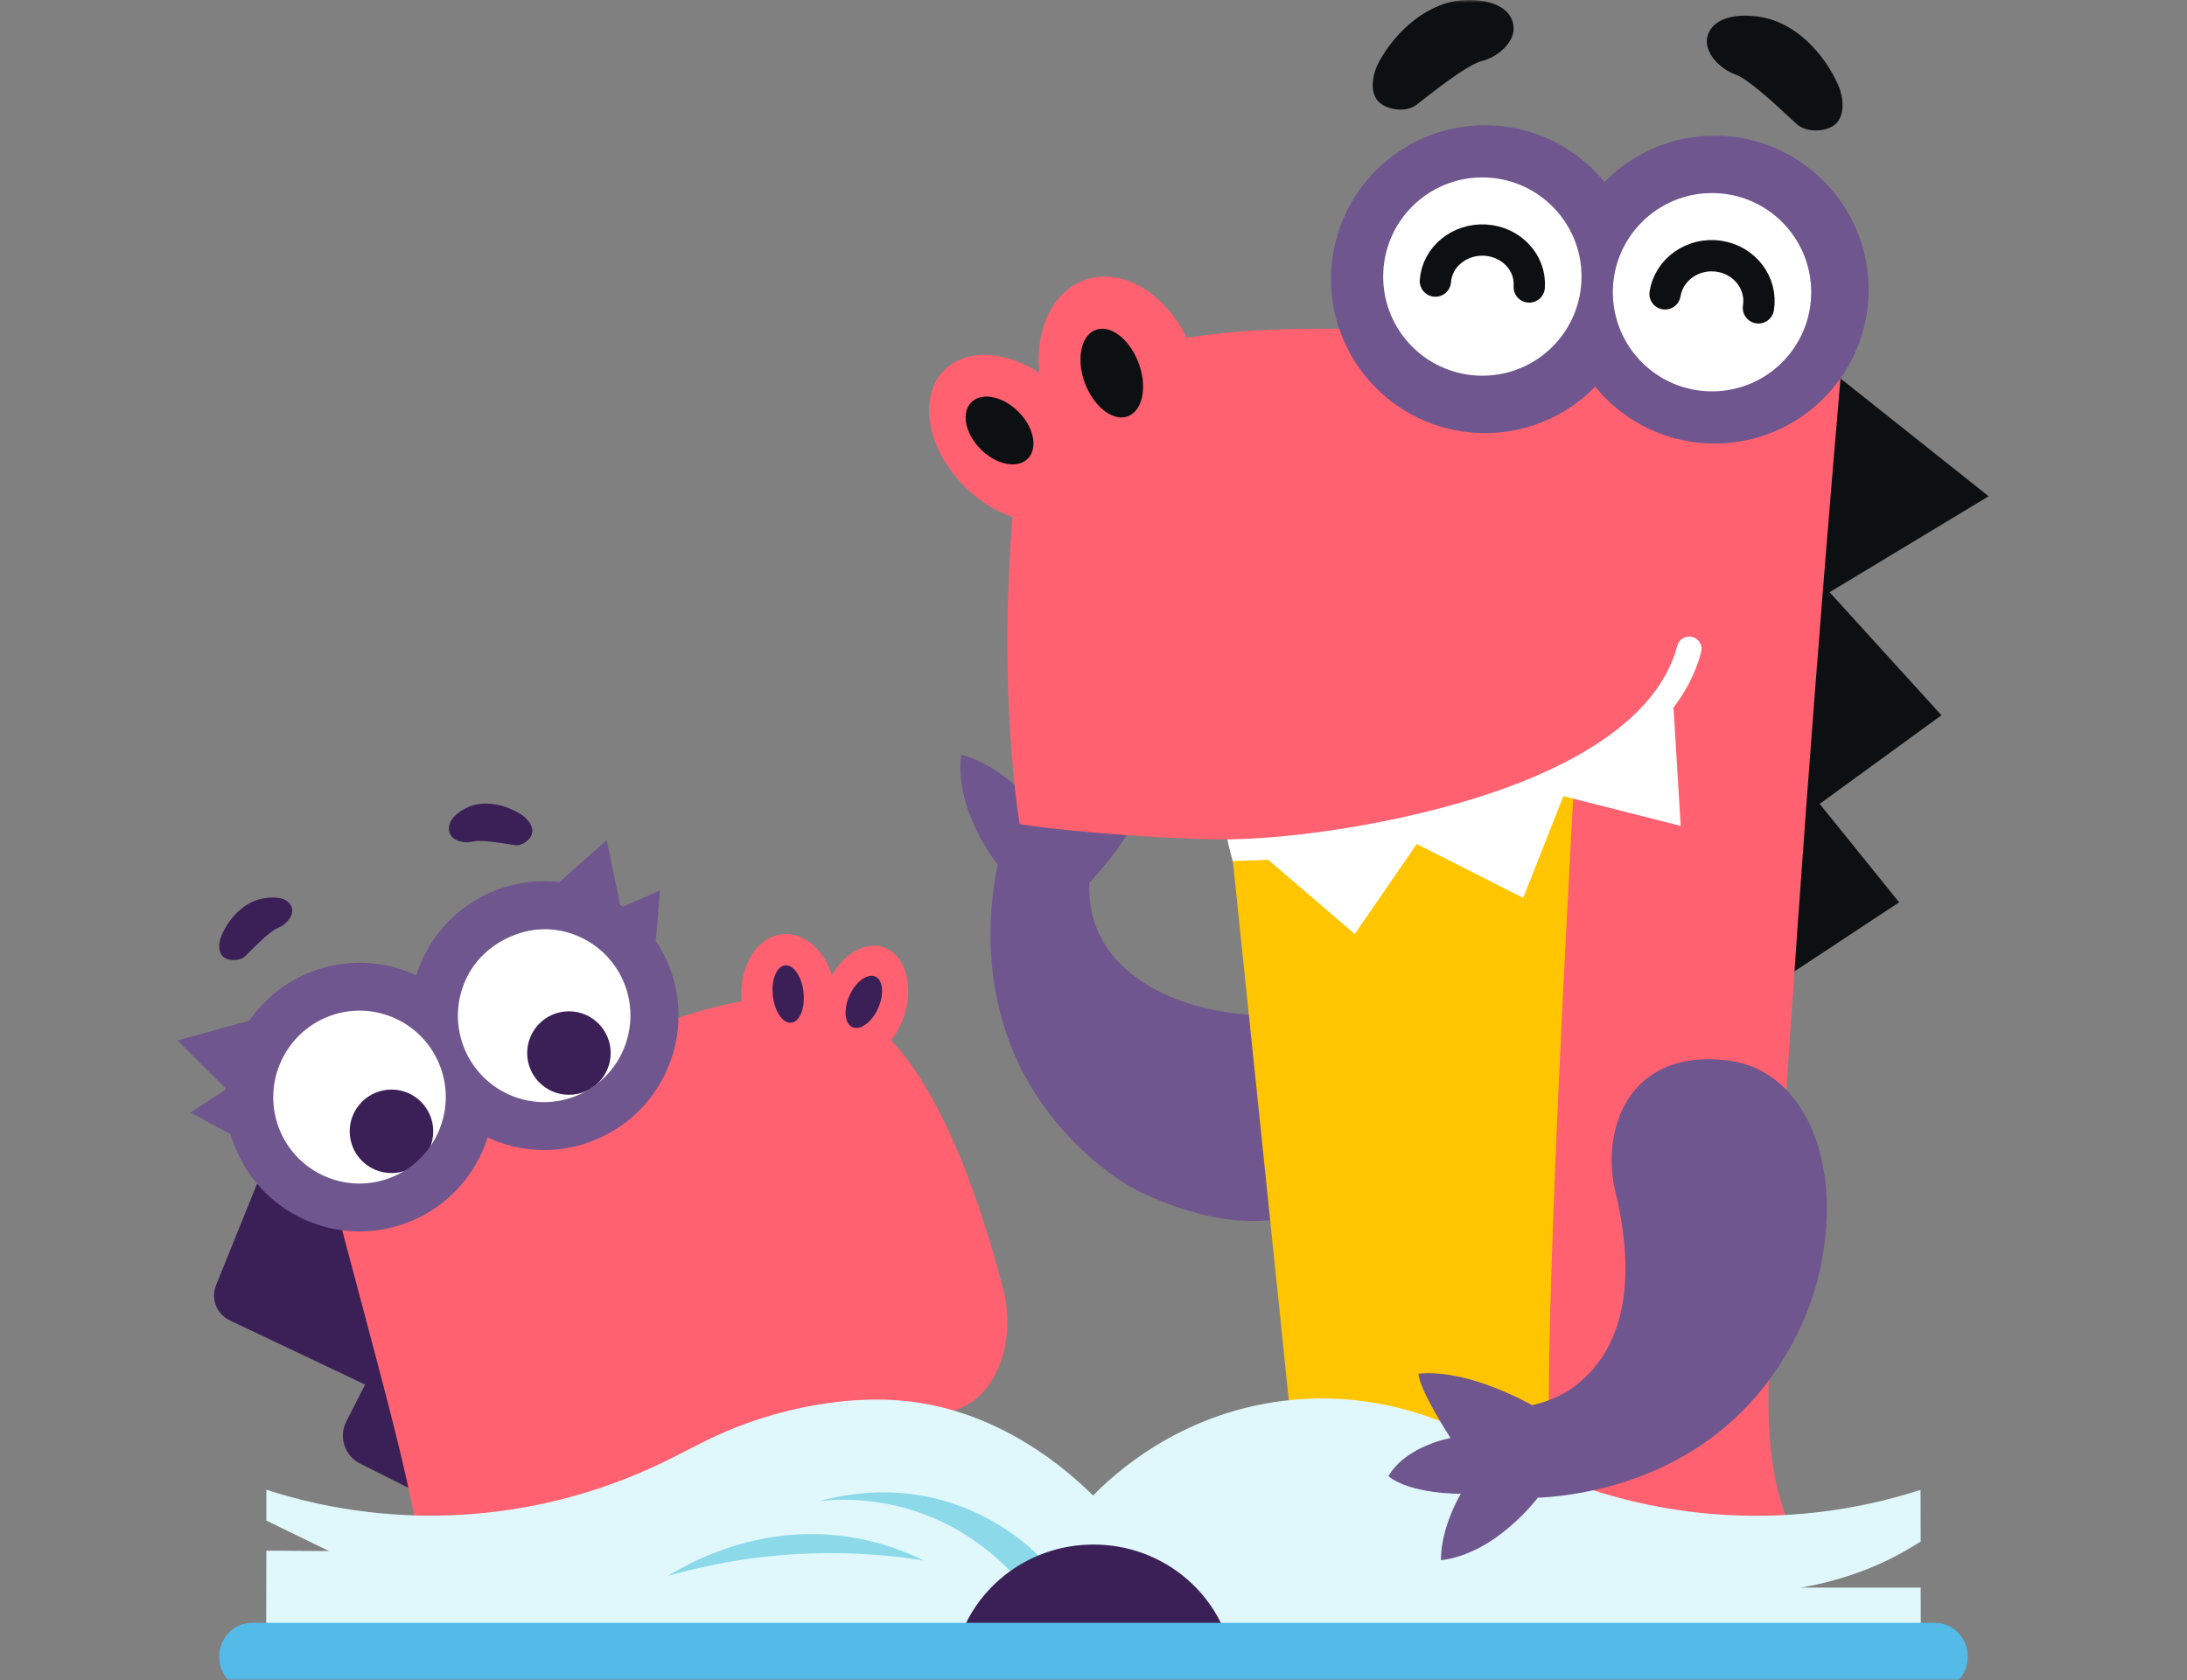 <?xml version="1.0" encoding="UTF-8"?> <svg xmlns="http://www.w3.org/2000/svg" width="419" height="322" viewBox="0 0 419 322" fill="none"><rect x="0" y="0" width="419" height="322" fill="#808080" stroke="none"/> <mask id="mask0_520_128" style="mask-type:alpha" maskUnits="userSpaceOnUse" x="0" y="0" width="419" height="322"> <path d="M-3.05176e-05 322H419V0H-3.05176e-05V322Z" fill="white"></path> </mask> <g mask="url(#mask0_520_128)"> <path fill-rule="evenodd" clip-rule="evenodd" d="M247.123 194.54C229.721 195.448 215.08 189.291 210.343 178.466C209.381 176.27 208.545 173.217 208.697 169.18C212.598 165.041 218.931 157.244 220.146 149.598C217.005 148.967 206.569 152.424 206.569 152.424C206.569 152.424 207.278 143.82 202.466 139C197.982 142.205 195.626 151.566 195.626 151.566C195.626 151.566 190.383 146.192 184.177 144.652C182.683 155.225 191.143 165.697 191.143 165.697C190.13 170.492 186.33 190.881 198.362 209.604C205.353 220.48 214.599 226.612 218.323 228.378C245.68 241.323 260.067 229.312 264.222 218.461C265.032 216.342 268.401 207.384 262.98 200.394C259.839 196.356 254.343 194.287 247.123 194.54Z" fill="#6F568E"></path> <path fill-rule="evenodd" clip-rule="evenodd" d="M341 188L363.85 172.923L348.625 154.058L371.956 137.074L350.525 113.493L381 95.105L351.944 72L341 188Z" fill="#0D1013"></path> <path fill-rule="evenodd" clip-rule="evenodd" d="M289.844 342C276.665 338.146 266.427 332.403 259.812 321.799C258.342 319.431 256.543 311.018 252.969 294.192C240.931 237.569 249.801 223.891 238.675 175.278C235.254 160.316 233.1 155.832 234.367 146.588C237.94 120.644 261.561 103.264 272.585 96.891C297.219 82.66 327.454 74.045 342.888 70.292C349.173 68.731 353 68 353 68C348.54 119.51 343.572 183.615 339.238 257.039C338.58 268.072 337.946 281.548 343.293 293.462C344.713 296.61 336.932 304.822 339.289 307.668C346.157 316.005 289.844 342 289.844 342Z" fill="#FF6170"></path> <path fill-rule="evenodd" clip-rule="evenodd" d="M319.127 321.86C332.647 330.898 346.773 336.613 361 342H283.156C274.983 337.695 267.365 332.383 261.135 324.051C252.004 311.816 250.061 298.876 249.254 291.021C243.73 237.249 236.137 164.418 236.137 164.418C236.087 163.764 235.91 161.825 235.708 159.283C235.179 152.184 235.002 146.897 235.002 146.696C234.8 139.999 250.187 120.287 273.041 97.026H273.318C313.022 95.969 322.961 127.336 302.504 133.429C302.504 133.429 295.567 251.296 296.904 277.528C297.913 297.542 301.999 310.381 319.127 321.86Z" fill="#FFC500"></path> <path fill-rule="evenodd" clip-rule="evenodd" d="M236.38 160.909C217.386 160.708 199.659 158.692 195.353 157.936C195.353 157.936 190.998 133.019 194.138 97.294C197.278 61.593 231.416 61.266 284.395 64.037C304.655 65.095 353 67.363 353 67.363C349.303 93.741 338.286 110.319 332.208 118.104C306.023 164.865 239.089 160.934 236.38 160.909Z" fill="#FF6170"></path> <path fill-rule="evenodd" clip-rule="evenodd" d="M208.906 53.332C200.933 55.302 196.959 65.48 200.047 76.067C203.135 86.655 212.121 93.637 220.094 91.668C228.067 89.698 232.041 79.52 228.953 68.932C225.865 58.345 216.905 51.363 208.906 53.332Z" fill="#FF6170"></path> <path fill-rule="evenodd" clip-rule="evenodd" d="M209.61 63.353C206.888 64.69 206.17 69.432 208.051 73.921C209.932 78.411 213.668 80.983 216.39 79.647C219.112 78.31 219.83 73.568 217.949 69.079C216.093 64.589 212.357 62.017 209.61 63.353Z" fill="#0D1013"></path> <path fill-rule="evenodd" clip-rule="evenodd" d="M182.312 69.781C176.271 73.833 176.626 83.472 183.073 91.323C189.52 99.175 199.647 102.27 205.688 98.219C211.729 94.167 211.374 84.528 204.927 76.677C198.455 68.825 188.353 65.73 182.312 69.781Z" fill="#FF6170"></path> <path fill-rule="evenodd" clip-rule="evenodd" d="M186.298 76.902C184.146 78.729 184.728 82.713 187.614 85.808C190.5 88.904 194.551 89.919 196.702 88.092C198.854 86.265 198.272 82.281 195.386 79.186C192.5 76.116 188.424 75.075 186.298 76.902Z" fill="#0D1013"></path> <path fill-rule="evenodd" clip-rule="evenodd" d="M336.745 3.164C331.832 2.525 328.076 3.751 327.15 6.867C326.25 9.983 329.568 13.252 332.475 14.273C335.408 15.295 342.405 22.14 344.206 23.774C346.006 25.434 349.865 25.383 351.666 23.774C353.466 22.165 353.235 18.768 352.206 16.368C349.659 10.519 344.077 4.109 336.745 3.164Z" fill="#0D1013"></path> <path fill-rule="evenodd" clip-rule="evenodd" d="M280.859 0.007C285.792 -0.122 289.378 1.5 289.937 4.743C290.522 7.986 286.886 10.971 283.91 11.692C280.91 12.412 273.306 18.615 271.348 20.108C269.39 21.601 265.6 21.137 263.973 19.336C262.371 17.508 262.956 14.085 264.227 11.795C267.33 6.133 273.509 0.213 280.859 0.007Z" fill="#0D1013"></path> <path fill-rule="evenodd" clip-rule="evenodd" d="M328.5 26C312.199 26 299 39.216 299 55.487C299 71.759 312.199 85 328.5 85C344.801 85 358 71.784 358 55.513C358 39.241 344.776 26 328.5 26Z" fill="#6F568E"></path> <path fill-rule="evenodd" clip-rule="evenodd" d="M284.5 24C268.199 24 255 37.21 255 53.5C255 69.79 268.199 83 284.5 83C300.801 83 314 69.79 314 53.5C314 37.21 300.801 24 284.5 24Z" fill="#6F568E"></path> <path fill-rule="evenodd" clip-rule="evenodd" d="M328 37C317.507 37 309 45.493 309 56C309 66.507 317.507 75 328 75C338.493 75 347 66.507 347 56C347 45.493 338.493 37 328 37Z" fill="white"></path> <path d="M336.891 59C337.662 54.274 334.269 49.844 329.333 49.105C324.398 48.367 319.771 51.591 319 56.317" stroke="#0D1013" stroke-width="6" stroke-miterlimit="10" stroke-linecap="round" stroke-linejoin="round"></path> <path fill-rule="evenodd" clip-rule="evenodd" d="M284 34C273.507 34 265 42.493 265 53C265 63.507 273.507 72 284 72C294.493 72 303 63.507 303 53C303 42.493 294.468 34 284 34Z" fill="white"></path> <path d="M292.98 55C293.312 50.342 289.552 46.331 284.591 46.019C279.629 45.707 275.332 49.237 275 53.871" stroke="#0D1013" stroke-width="6" stroke-miterlimit="10" stroke-linecap="round" stroke-linejoin="round"></path> <path d="M235.176 160.856C247.23 160.757 267.918 157.979 285.836 151.928C299.903 147.173 317.493 138.434 321.344 123.744C321.671 122.499 322.954 121.752 324.238 122.076C325.496 122.399 326.251 123.669 325.924 124.939C318.097 154.767 262.886 164.73 236.161 165.004C236.161 165.004 235.1 161.08 235.176 160.856Z" fill="white"></path> <path fill-rule="evenodd" clip-rule="evenodd" d="M320.603 135.356L322 158.275L299.523 152.575L291.828 172.075L271.426 161.75L259.554 179L243 164.8L248.999 162.675L278.134 157.6L301.168 149.725L320.603 135.356Z" fill="white"></path> <path fill-rule="evenodd" clip-rule="evenodd" d="M54.839 213L64.659 214.955L80 286L69.035 280.51C66.033 279.006 64.837 275.396 66.338 272.438L69.951 265.343L44.052 253.06C41.508 251.856 40.337 248.923 41.38 246.341L54.839 213Z" fill="#3B2057"></path> <path d="M64.598 232.134C61.947 222.161 68.966 218.694 68.966 218.694C68.966 218.694 108.045 200.658 132.002 205.984C141.217 208.018 139.197 214.198 141.469 222.689C144.221 232.913 174.035 295.814 171.89 326.562C171.662 329.651 171.309 332.44 170.804 335.027L83.204 345C84.668 339.097 84.466 333.018 84.365 331.962C79.745 286.796 81.108 294.407 64.598 232.134Z" fill="#FF6170"></path> <path fill-rule="evenodd" clip-rule="evenodd" d="M89.187 154.918C92.671 153.075 97.05 154.278 99.936 156.146C101.106 156.914 102.251 158.373 101.952 159.679C101.653 160.958 99.986 162.161 98.692 161.982C97.398 161.777 92.272 160.83 90.705 161.266C89.112 161.701 86.674 161.24 86.126 159.551C85.579 157.861 86.848 156.146 89.187 154.918Z" fill="#3B2057"></path> <path fill-rule="evenodd" clip-rule="evenodd" d="M50.455 172.174C53.167 171.685 55.278 172.223 55.878 173.814C56.477 175.428 54.757 177.239 53.167 177.875C51.576 178.487 47.927 182.303 46.988 183.233C46.05 184.163 43.912 184.261 42.869 183.453C41.826 182.67 41.826 180.86 42.322 179.588C43.547 176.456 46.415 172.884 50.455 172.174Z" fill="#3B2057"></path> <path fill-rule="evenodd" clip-rule="evenodd" d="M177.592 208.731C184.408 220.378 189.236 235.562 192.204 247.108C194.744 256.987 190.972 266.891 184.207 269.771C177.618 272.576 168.941 275.885 160.114 278.26C142.887 282.934 115.524 289.225 93.947 268.988L65 220.504C65 220.504 96.788 207.847 110.872 202.111C147.69 187.155 163.911 185.386 177.592 208.731Z" fill="#FF6170"></path> <path fill-rule="evenodd" clip-rule="evenodd" d="M149.306 179.127C153.556 178.294 157.705 181.649 159.379 186.872C161.579 183.113 165.103 180.766 168.402 181.321C172.777 182.053 175.051 187.553 173.526 193.608C172.752 196.635 171.177 199.234 169.227 201L142.183 192.927C141.183 186.266 144.382 180.085 149.306 179.127Z" fill="#FF6170"></path> <path fill-rule="evenodd" clip-rule="evenodd" d="M167.931 187.276C169.316 188.199 169.363 191.045 168.025 193.66C166.686 196.275 164.455 197.634 163.069 196.711C161.684 195.788 161.637 192.942 162.975 190.327C164.314 187.738 166.545 186.379 167.931 187.276Z" fill="#3B2057"></path> <path d="M62.745 194.131C72.055 190.669 82.409 195.422 85.87 204.736C89.33 214.05 84.579 224.407 75.241 227.869C65.931 231.331 55.577 226.578 52.116 217.264C48.683 207.923 53.434 197.593 62.745 194.131Z" fill="white"></path> <path d="M98.755 179.131C108.063 175.669 118.414 180.422 121.873 189.736C125.333 199.05 120.555 209.407 111.248 212.869C101.94 216.331 91.589 211.578 88.13 202.264C84.67 192.95 89.42 182.593 98.755 179.131Z" fill="white"></path> <path fill-rule="evenodd" clip-rule="evenodd" d="M150.475 185.003C152.107 184.898 153.666 187.271 153.954 190.302C154.241 193.334 153.162 195.891 151.531 195.997C149.9 196.102 148.341 193.729 148.053 190.698C147.741 187.666 148.844 185.109 150.475 185.003Z" fill="#3B2057"></path> <path d="M109 209.808C104.582 209.808 101 206.226 101 201.808C101 197.39 104.582 193.808 109 193.808C113.418 193.808 117 197.39 117 201.808C117 206.226 113.418 209.808 109 209.808Z" fill="#3B2057"></path> <path d="M75 224.808C70.582 224.808 67 221.226 67 216.808C67 212.39 70.582 208.808 75 208.808C79.418 208.808 83 212.39 83 216.808C83 221.226 79.418 224.808 75 224.808Z" fill="#3B2057"></path> <path d="M47.772 195.603C50.673 191.404 54.835 188.015 59.955 186.118C66.665 183.613 73.728 184.119 79.731 186.902C82.052 179.592 87.576 173.369 95.319 170.486C99.229 169.018 103.29 168.588 107.175 169.044L116.23 161L118.803 173.394C118.979 173.521 119.156 173.647 119.332 173.774L126.446 170.637L125.638 180.3C126.723 181.944 127.656 183.74 128.388 185.662C133.332 198.993 126.521 213.815 113.203 218.773C106.494 221.277 99.431 220.771 93.427 217.989C91.107 225.299 85.583 231.496 77.839 234.38C64.521 239.338 49.74 232.533 44.796 219.203C44.569 218.596 44.367 217.964 44.19 217.357L36.497 213.208L43.207 208.832C43.207 208.756 43.207 208.68 43.232 208.605L34 199.397L47.772 195.603ZM88.761 200.409C91.939 208.984 101.449 213.36 110 210.173C118.551 206.986 122.914 197.45 119.761 188.875C116.583 180.3 107.074 175.924 98.523 179.111C89.947 182.298 85.583 191.834 88.761 200.409ZM53.372 216.016C56.55 224.591 66.06 228.967 74.611 225.78C83.161 222.593 87.55 213.056 84.372 204.482C81.194 195.907 71.684 191.531 63.134 194.718C54.583 197.93 50.219 207.441 53.372 216.016Z" fill="#6F568E"></path> <path d="M63.033 297.25L51.025 291.412V285.499C76.759 293.823 104.718 291.615 128.834 279.357L134.977 276.235C138.238 274.611 143.319 272.352 149.791 270.677C152.673 269.916 162.506 267.454 173.022 268.444C191.602 270.17 204.748 281.971 209.424 286.615C212.989 282.961 225.552 270.931 245.978 268.444C265.114 266.109 279.447 273.621 283.998 276.261L290.14 279.382C314.257 291.641 342.215 293.849 367.949 285.524L367.975 295.422C366.281 296.514 364.284 297.681 362.034 298.798C361.2 299.204 358.369 300.6 354.476 301.894C351.948 302.731 348.737 303.645 344.945 304.254H367.975L368 314C262.333 314 156.667 314 51 314L51.025 297.173L63.033 297.25Z" fill="#E0F8FB"></path> <path d="M200 299.236C200 299.236 184.161 280.408 157 287.663C160.79 287.268 166.388 287.17 172.764 288.848C184.236 291.833 191.415 298.718 194.402 302L200 299.236Z" fill="#8CD9EA"></path> <path d="M177 299.069C171.048 298.116 163.789 297.432 155.552 297.701C144.425 298.043 135.057 299.997 128 302C132.37 299.313 144.651 292.546 160.65 294.281C167.582 295.038 173.132 297.163 177 299.069Z" fill="#8CD9EA"></path> <path d="M183 317C185.615 304.996 196.476 296 209.5 296C222.524 296 233.385 304.996 236 317H183Z" fill="#3B2057"></path> <path fill-rule="evenodd" clip-rule="evenodd" d="M309.468 228.298C313.521 245.089 311.306 258.115 302.068 265.368C300.206 266.849 297.462 268.43 293.536 269.283C288.577 266.598 279.441 262.482 271.764 263.26C271.94 266.447 277.905 275.583 277.905 275.583C277.905 275.583 269.423 277.064 266 282.887C270.229 286.375 279.869 286.275 279.869 286.275C279.869 286.275 276.018 292.65 276.068 299C286.639 297.77 294.618 287.028 294.618 287.028C299.501 286.802 320.14 285.296 335.167 269.032C343.901 259.57 347.273 249.129 348.255 245.189C353.792 222.901 345.612 205.182 331.341 203.274C311.658 200.689 306.725 216.928 309.468 228.298Z" fill="#6F568E"></path> <path d="M48.267 324H370.707C374.17 324 377 321.102 377 317.5C377 313.924 374.195 311 370.707 311H48.293C44.831 311 42 313.898 42 317.5C41.975 321.076 44.805 324 48.267 324Z" fill="#54BBE8"></path> </g> </svg> 